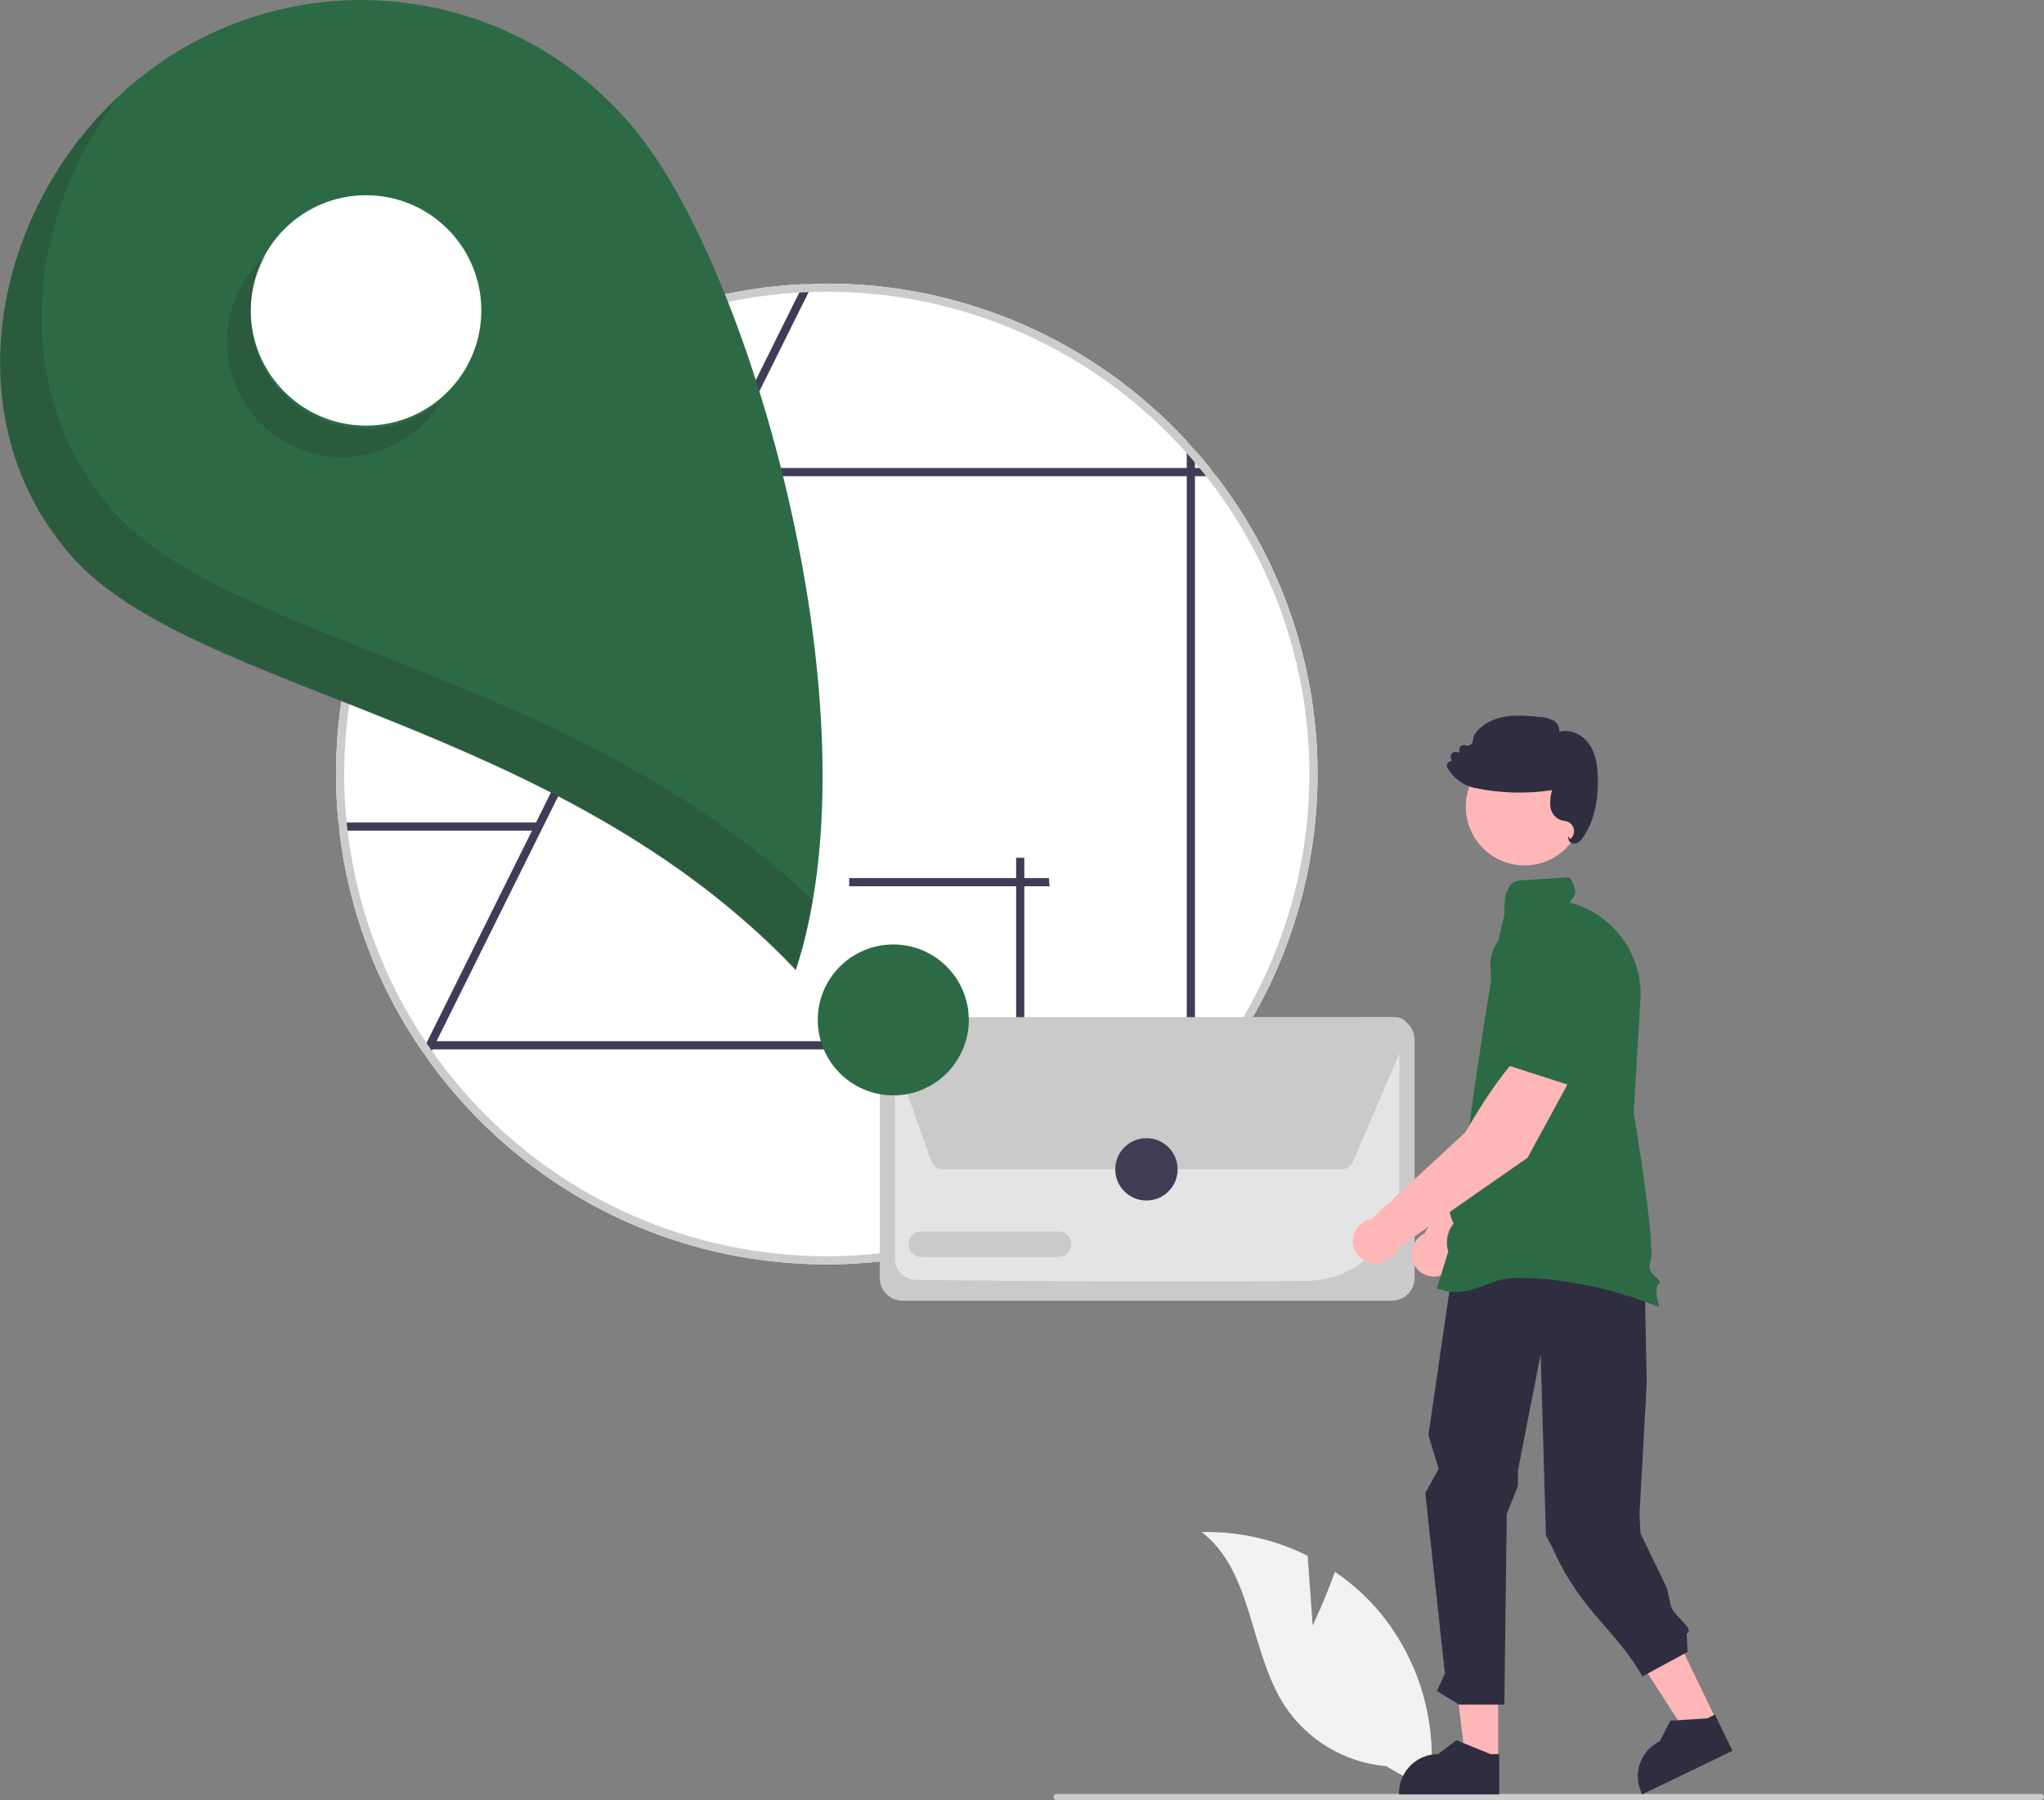 <svg width="445" height="392" viewBox="0 0 445 392" fill="none" xmlns="http://www.w3.org/2000/svg">
<rect x="0" y="0" width="445" height="392" fill="#808080" stroke="none"/>
<g id="undraw_delivery_address_re_cjca 1" clip-path="url(#clip0_24298_22178)">
<path id="Vector" d="M285.784 353.955L284.692 338.777C277.54 335.204 269.623 333.429 261.629 333.608C272.876 342.297 271.975 359.662 279.764 371.546C282.222 375.234 285.478 378.322 289.292 380.582C293.106 382.841 297.38 384.213 301.797 384.597L311.157 389.979C312.228 382.906 311.752 375.685 309.762 368.814C307.771 361.943 304.314 355.585 299.628 350.177C296.97 347.17 293.943 344.509 290.619 342.258C288.573 348.128 285.784 353.955 285.784 353.955Z" fill="#F2F2F2"/>
<path id="f02c4e45-f306-4b42-b3ad-5ddd3016d7d2" d="M230.031 392H444.314C444.496 392 444.67 391.928 444.799 391.799C444.928 391.67 445 391.496 445 391.314C445 391.132 444.928 390.958 444.799 390.829C444.67 390.7 444.496 390.628 444.314 390.628H230.031C229.849 390.628 229.674 390.7 229.546 390.829C229.417 390.958 229.345 391.132 229.345 391.314C229.345 391.496 229.417 391.67 229.546 391.799C229.674 391.928 229.849 392 230.031 392Z" fill="#CCCCCC"/>
<path id="Vector_2" d="M93.6 228.211V228.505H93.804C93.73 228.411 93.662 228.313 93.6 228.211ZM95.175 103.691C80.872 122.282 73.13 145.084 73.157 168.536C73.16 172.108 73.335 175.629 73.682 179.099C73.735 179.695 73.797 180.291 73.878 180.879C75.865 198.138 82.069 214.643 91.944 228.941C92.326 229.502 92.718 230.053 93.11 230.605C97.361 236.561 102.213 242.064 107.591 247.028C150.886 286.984 218.393 284.297 258.371 241.026C258.985 240.376 259.573 239.717 260.152 239.059C276.515 220.537 285.929 196.907 286.782 172.213C287.634 147.519 279.873 123.296 264.826 103.691C264.372 103.095 263.909 102.498 263.428 101.911C262.375 100.585 261.283 99.286 260.152 98.013C259.573 97.355 258.985 96.697 258.371 96.047C248.389 85.227 236.271 76.593 222.782 70.69C209.293 64.787 194.726 61.743 180.001 61.751C178.977 61.751 177.962 61.769 176.947 61.795C176.27 61.813 175.593 61.84 174.917 61.876C159.76 62.595 144.932 66.538 131.421 73.442C117.911 80.346 106.031 90.052 96.573 101.911C96.092 102.498 95.63 103.095 95.175 103.691ZM93.804 228.505C93.73 228.411 93.662 228.313 93.6 228.211V228.505H93.804Z" fill="white"/>
<path id="Vector_3" d="M92.852 227.116L93.154 226.502L115.823 180.878V180.869L116.705 179.098V179.09L154.153 103.69V103.681L155.035 101.911L155.044 101.902L174.009 63.699L174.917 61.875C175.594 61.839 176.27 61.813 176.947 61.795L176.048 63.61L157.03 101.902V101.911L156.148 103.681V103.69L117.72 181.056L117.711 181.065L95.042 226.725L94.152 228.504L94.009 228.798L93.11 230.604C92.718 230.053 92.326 229.501 91.944 228.94L92.852 227.116Z" fill="#3F3D56"/>
<path id="Vector_4" d="M117.337 179.099V180.878H73.878C73.797 180.291 73.735 179.695 73.682 179.099H117.337Z" fill="#3F3D56"/>
<path id="Vector_5" d="M184.874 192.982V191.202H228.333C228.414 191.789 228.476 192.386 228.529 192.982H184.874Z" fill="#3F3D56"/>
<path id="Vector_6" d="M221.224 186.781H223.005V230.216C222.417 230.297 221.821 230.359 221.224 230.412V186.781Z" fill="#3F3D56"/>
<path id="Vector_7" d="M264.826 103.691C264.372 103.095 263.909 102.498 263.429 101.911H260.152V98.013C259.573 97.355 258.985 96.697 258.371 96.047V101.911H96.573C96.092 102.498 95.63 103.095 95.175 103.691H258.371V241.026C258.985 240.376 259.573 239.717 260.152 239.059V103.691H264.826Z" fill="#3F3D56"/>
<path id="Vector_8" d="M259.261 226.724H93.597V228.503H259.261V226.724Z" fill="#3F3D56"/>
<path id="Vector_9" d="M93.6 228.211V228.505H93.804C93.73 228.411 93.662 228.313 93.6 228.211ZM95.175 103.691C80.872 122.282 73.13 145.084 73.157 168.536C73.16 172.108 73.335 175.629 73.682 179.099C73.735 179.695 73.797 180.291 73.878 180.879C75.865 198.138 82.069 214.643 91.944 228.941C92.326 229.502 92.718 230.053 93.11 230.605C97.361 236.561 102.213 242.064 107.591 247.028C150.886 286.984 218.393 284.297 258.371 241.026C258.985 240.376 259.573 239.717 260.152 239.059C276.515 220.537 285.929 196.907 286.782 172.213C287.634 147.519 279.873 123.296 264.826 103.691C264.372 103.095 263.909 102.498 263.428 101.911C262.375 100.585 261.283 99.286 260.152 98.013C259.573 97.355 258.985 96.697 258.371 96.047C248.389 85.227 236.271 76.593 222.782 70.69C209.293 64.787 194.726 61.743 180.001 61.751C178.977 61.751 177.962 61.769 176.947 61.795C176.27 61.813 175.593 61.84 174.917 61.876C159.76 62.595 144.932 66.538 131.421 73.442C117.911 80.346 106.031 90.052 96.573 101.911C96.092 102.498 95.63 103.095 95.175 103.691ZM75.667 180.879C75.587 180.291 75.525 179.695 75.463 179.099C72.749 152.071 80.618 125.043 97.419 103.691C97.891 103.095 98.363 102.498 98.853 101.911C108.055 90.693 119.485 81.505 132.421 74.928C145.358 68.351 159.518 64.528 174.009 63.7C174.685 63.664 175.362 63.629 176.048 63.611C177.356 63.557 178.674 63.531 180.001 63.531C194.807 63.522 209.448 66.65 222.956 72.709C236.465 78.768 248.535 87.62 258.371 98.681C258.985 99.357 259.582 100.033 260.152 100.728C260.499 101.119 260.828 101.511 261.149 101.911C261.639 102.498 262.11 103.095 262.582 103.691C277.553 122.687 285.49 146.274 285.047 170.451C284.604 194.629 275.808 217.909 260.152 236.345C259.582 237.039 258.985 237.715 258.371 238.391C252.95 244.479 246.837 249.914 240.157 254.587C192.674 287.801 127.241 276.255 94.009 228.799C93.938 228.701 93.867 228.603 93.804 228.505C93.73 228.411 93.662 228.313 93.6 228.211C93.341 227.846 93.092 227.482 92.852 227.117C83.499 213.303 77.606 197.445 75.667 180.879ZM93.804 228.505C93.73 228.411 93.662 228.313 93.6 228.211V228.505H93.804Z" fill="#CCCCCC"/>
<path id="Vector_10" d="M303.054 283.231H196.458C195.155 283.229 193.905 282.711 192.983 281.79C192.062 280.869 191.543 279.62 191.542 278.317V226.407C191.543 225.104 192.062 223.855 192.983 222.934C193.905 222.013 195.155 221.495 196.458 221.493H303.054C304.357 221.495 305.607 222.013 306.529 222.934C307.45 223.855 307.969 225.104 307.97 226.407V278.317C307.969 279.62 307.45 280.869 306.529 281.79C305.607 282.711 304.357 283.229 303.054 283.231Z" fill="#CACACA"/>
<path id="Vector_11" d="M256.101 279.054C232.755 279.054 208.413 278.831 199.33 278.687C198.135 278.662 196.997 278.172 196.159 277.32C195.321 276.468 194.849 275.323 194.845 274.128V226.411C194.845 225.983 195.015 225.573 195.317 225.27C195.62 224.967 196.03 224.796 196.458 224.795H303.051C303.479 224.795 303.889 224.965 304.192 225.267C304.495 225.569 304.666 225.979 304.667 226.407V258.782C304.647 264.067 302.556 269.133 298.841 272.895C295.127 276.656 290.085 278.812 284.798 278.901C276.333 279.011 266.31 279.054 256.101 279.054Z" fill="#E4E4E4"/>
<path id="Vector_12" d="M292.049 254.625H205.317C204.754 254.624 204.206 254.45 203.746 254.126C203.287 253.802 202.938 253.344 202.749 252.815L192.932 225.29C192.786 224.879 192.74 224.439 192.799 224.007C192.858 223.575 193.02 223.163 193.271 222.806C193.522 222.45 193.856 222.159 194.243 221.957C194.63 221.756 195.06 221.651 195.496 221.65L303.913 221.499H303.917C304.368 221.499 304.812 221.611 305.209 221.825C305.607 222.038 305.945 222.347 306.193 222.724C306.441 223.1 306.592 223.532 306.632 223.981C306.672 224.431 306.6 224.883 306.423 225.297L294.555 252.974C294.345 253.464 293.996 253.882 293.55 254.176C293.105 254.469 292.583 254.625 292.049 254.625Z" fill="#CACACA"/>
<path id="Vector_13" d="M230.455 273.702H200.548C199.811 273.701 199.106 273.408 198.585 272.888C198.065 272.367 197.773 271.661 197.773 270.925C197.773 270.19 198.065 269.484 198.585 268.963C199.106 268.443 199.811 268.149 200.548 268.148H230.455C231.192 268.149 231.897 268.443 232.418 268.963C232.938 269.484 233.23 270.19 233.23 270.925C233.23 271.661 232.938 272.367 232.418 272.888C231.897 273.408 231.192 273.701 230.455 273.702Z" fill="#CACACA"/>
<path id="Vector_14" d="M249.594 261.413C253.345 261.413 256.386 258.374 256.386 254.625C256.386 250.876 253.345 247.837 249.594 247.837C245.843 247.837 242.803 250.876 242.803 254.625C242.803 258.374 245.843 261.413 249.594 261.413Z" fill="#3F3D56"/>
<path id="Vector_15" d="M34.332 14.036C51.02 2.29 71.693 -2.349 91.803 1.139C111.913 4.627 129.813 15.957 141.565 32.635C166.038 67.367 190.594 158.441 173.26 211.202C121.556 156.618 42.123 150.946 15.722 121.21C-12.488 89.436 -0.418 38.495 34.332 14.036Z" fill="#2C6A45"/>
<path id="b262ea8c-1946-46c9-a449-3a1996c39394" d="M79.691 92.683C93.552 92.683 104.789 81.452 104.789 67.598C104.789 53.744 93.552 42.513 79.691 42.513C65.829 42.513 54.592 53.744 54.592 67.598C54.592 81.452 65.829 92.683 79.691 92.683Z" fill="white"/>
<path id="bcc29a3a-8123-4529-80aa-6f70df2823cf" d="M194.477 238.52C203.556 238.52 210.916 231.164 210.916 222.09C210.916 213.016 203.556 205.66 194.477 205.66C185.398 205.66 178.038 213.016 178.038 222.09C178.038 231.164 185.398 238.52 194.477 238.52Z" fill="#2C6A45"/>
<path id="Vector_16" opacity="0.2" d="M52.838 61.81C51.176 64.655 50.091 67.799 49.645 71.063C49.199 74.327 49.4 77.647 50.238 80.832C51.075 84.019 52.532 87.008 54.526 89.632C56.52 92.255 59.011 94.46 61.857 96.121C64.703 97.782 67.849 98.866 71.115 99.312C74.38 99.758 77.702 99.557 80.89 98.72C84.077 97.883 87.069 96.426 89.694 94.434C92.318 92.441 94.524 89.951 96.186 87.107C91.706 91.035 85.974 93.241 80.015 93.331C74.056 93.421 68.26 91.388 63.663 87.597C59.067 83.805 55.971 78.503 54.928 72.638C53.886 66.774 54.966 60.73 57.975 55.589C55.938 57.372 54.203 59.473 52.838 61.81Z" fill="#231F20"/>
<path id="Vector_17" opacity="0.2" d="M15.675 121.328C42.076 151.064 121.509 156.736 173.213 211.32C174.827 206.328 176.069 201.223 176.929 196.048C125.251 146.427 50.24 140.156 24.732 111.425C1.902 85.711 5.456 47.446 26.06 20.82C-2.198 47 -10.177 92.21 15.675 121.328Z" fill="#231F20"/>
<path id="Vector_18" d="M343.832 226.391L333.173 223.146C328.533 228.738 324.686 244.934 324.686 244.934L310.099 268.625C309.318 268.996 308.649 269.565 308.158 270.276C307.668 270.987 307.373 271.815 307.304 272.676C307.236 273.537 307.395 274.401 307.767 275.181C308.138 275.96 308.709 276.629 309.421 277.118C310.133 277.607 310.961 277.901 311.823 277.968C312.684 278.036 313.549 277.876 314.328 277.503C315.108 277.131 315.776 276.56 316.265 275.848C316.754 275.136 317.046 274.307 317.113 273.446L339.191 246.658L343.832 226.391Z" fill="#FFB6B6"/>
<path id="Vector_19" d="M343.627 228.976L345.597 212.85L341.182 205.48C340.31 204.037 339.051 202.866 337.548 202.099C336.045 201.333 334.358 201.002 332.676 201.144C330.398 201.352 328.285 202.417 326.762 204.123C325.24 205.829 324.422 208.049 324.475 210.335C324.64 217.266 325.733 226.03 329.996 228.426L330.04 228.45L343.627 228.976Z" fill="#2C6A45"/>
<path id="Vector_20" d="M373.738 374.691L367.347 377.774L352.405 354.602L361.838 350.051L373.738 374.691Z" fill="#FFB6B6"/>
<path id="Vector_21" d="M377.182 381.246L357.527 390.729L357.407 390.48C356.428 388.452 356.295 386.119 357.037 383.993C357.779 381.867 359.335 380.122 361.364 379.143L363.64 374.689L371.654 374.179L373.369 373.352L377.182 381.246Z" fill="#2F2E41"/>
<path id="Vector_22" d="M326.161 383.329L319.064 383.329L315.687 355.968L326.163 355.968L326.161 383.329Z" fill="#FFB6B6"/>
<path id="Vector_23" d="M326.411 390.729L304.586 390.728V390.452C304.586 388.201 305.481 386.041 307.074 384.449C308.667 382.857 310.828 381.962 313.081 381.962H313.081L317.068 378.939L324.506 381.963L326.411 381.963L326.411 390.729Z" fill="#2F2E41"/>
<path id="Vector_24" d="M319.127 256.435L310.994 312.488L313.208 319.864L310.303 325.088L314.568 364.404L312.837 368.214L317.674 371.195H327.517L328.04 329.664L330.471 323.566V320.206L335.421 294.881L336.563 334.305L338.143 337.351C344.029 350.699 351.958 355.069 357.564 365.046L367.408 359.717L367.201 355.743C369.179 354.742 364.232 351.818 363.757 349.654L362.896 345.78L357.154 333.892L356.935 329.706L358.506 301.232L357.767 262.888L344.855 253.021L319.127 256.435Z" fill="#2F2E41"/>
<path id="Vector_25" d="M331.906 188.446C338.969 188.446 344.695 182.723 344.695 175.664C344.695 168.605 338.969 162.883 331.906 162.883C324.843 162.883 319.118 168.605 319.118 175.664C319.118 182.723 324.843 188.446 331.906 188.446Z" fill="#FFB6B6"/>
<path id="Vector_26" d="M313.01 280.616L312.824 280.551L315.299 272.51C314.974 271.475 314.912 270.374 315.119 269.308C315.325 268.242 315.793 267.245 316.481 266.404C316.081 265.712 314.43 262.442 317.118 259.663C316.957 258.853 316.149 254.057 318.969 251.713C318.969 251.713 324.442 210.256 327.512 199.306C327.601 198.505 326.882 191.964 331.011 191.707C333.188 191.572 336.456 191.365 341.36 191.049C341.993 191.004 342.365 192.073 342.927 193.813C343.308 194.991 341.349 196.599 341.823 196.573L341.856 196.571L341.889 196.579C346.463 197.805 350.476 200.568 353.253 204.403C356.029 208.238 357.4 212.911 357.134 217.638L355.677 242.409C355.897 243.405 360.541 271.653 359.327 274.685C358.638 276.405 359.812 277.477 360.669 278.259C361.111 278.662 361.43 278.953 361.386 279.272C361.368 279.359 361.328 279.441 361.27 279.509C361.212 279.577 361.138 279.63 361.055 279.662C360.279 280.049 360.708 282.707 361.16 284.291L361.206 284.453L361.057 284.53C360.884 284.619 347.006 278.257 330.147 278.257C323.792 278.257 320.119 283.094 313.01 280.616Z" fill="#2C6A45"/>
<path id="Vector_27" d="M342.041 183.522C341.908 183.454 341.791 183.359 341.697 183.242C341.604 183.126 341.536 182.991 341.498 182.846L341.316 182.104L341.876 182.688C342.176 182.44 342.405 182.117 342.54 181.753C342.676 181.388 342.712 180.994 342.646 180.61C342.581 180.227 342.415 179.867 342.166 179.568C341.917 179.269 341.593 179.041 341.228 178.907C340.981 178.825 340.728 178.763 340.471 178.723C340.203 178.68 339.938 178.616 339.679 178.532C339.074 178.271 338.552 177.849 338.17 177.312C337.788 176.775 337.56 176.144 337.511 175.487C337.428 174.329 337.557 173.165 337.891 172.052C332.248 172.919 326.494 172.746 320.913 171.542C320.053 171.361 319.23 171.037 318.476 170.584C317.098 169.768 315.951 168.614 315.142 167.232C315.035 167.045 314.991 166.829 315.015 166.616C315.04 166.403 315.132 166.203 315.279 166.045C315.381 165.935 315.504 165.848 315.641 165.787C315.778 165.727 315.926 165.696 316.076 165.695L315.871 165.142C315.807 164.969 315.79 164.783 315.822 164.601C315.854 164.42 315.933 164.25 316.052 164.11C316.171 163.969 316.325 163.862 316.498 163.8C316.672 163.739 316.859 163.724 317.04 163.757L317.763 163.893L317.694 163.412C317.668 163.233 317.689 163.05 317.755 162.882C317.822 162.713 317.931 162.565 318.072 162.452C318.213 162.338 318.381 162.263 318.56 162.235C318.739 162.206 318.922 162.225 319.092 162.288C319.247 162.347 319.413 162.371 319.578 162.359C319.744 162.347 319.905 162.299 320.05 162.219C320.195 162.139 320.322 162.028 320.42 161.895C320.518 161.761 320.587 161.608 320.62 161.446L320.869 160.238L320.894 160.174C322.119 158.135 324.471 156.653 327.348 156.107C329.914 155.621 332.534 155.867 335.068 156.104C336.143 156.126 337.199 156.392 338.155 156.883C338.588 157.133 338.943 157.498 339.18 157.937C339.418 158.376 339.529 158.873 339.5 159.372C341.995 158.605 344.673 160.133 345.996 162.058C347.57 164.347 347.825 167.219 347.871 169.465C347.979 174.774 346.885 179.118 344.618 182.376C344.293 182.929 343.802 183.366 343.214 183.623C343.065 183.673 342.908 183.699 342.75 183.698C342.503 183.699 342.259 183.639 342.041 183.522Z" fill="#2F2E41"/>
<path id="Vector_28" d="M342.501 233.847L333.114 227.848C327.137 231.98 319.059 246.537 319.059 246.537L298.614 265.414C297.762 265.56 296.964 265.928 296.3 266.48C295.635 267.033 295.128 267.75 294.83 268.561C294.531 269.371 294.451 270.246 294.598 271.097C294.746 271.948 295.114 272.746 295.668 273.409C296.221 274.072 296.94 274.578 297.751 274.876C298.562 275.173 299.438 275.252 300.289 275.104C301.141 274.956 301.938 274.586 302.601 274.032C303.264 273.478 303.769 272.759 304.066 271.948L332.559 252.109L342.501 233.847Z" fill="#FFB6B6"/>
<path id="Vector_29" d="M341.606 236.282L347.858 221.286L345.596 212.999C345.147 211.373 344.251 209.906 343.01 208.763C341.77 207.62 340.234 206.846 338.577 206.529C336.328 206.115 334.005 206.57 332.078 207.802C330.151 209.034 328.765 210.951 328.198 213.166C326.486 219.884 325.171 228.618 328.629 232.075L328.665 232.11L341.606 236.282Z" fill="#2C6A45"/>
</g>
<defs>
<clipPath id="clip0_24298_22178">
<rect width="445" height="392" fill="white"/>
</clipPath>
</defs>
</svg>
